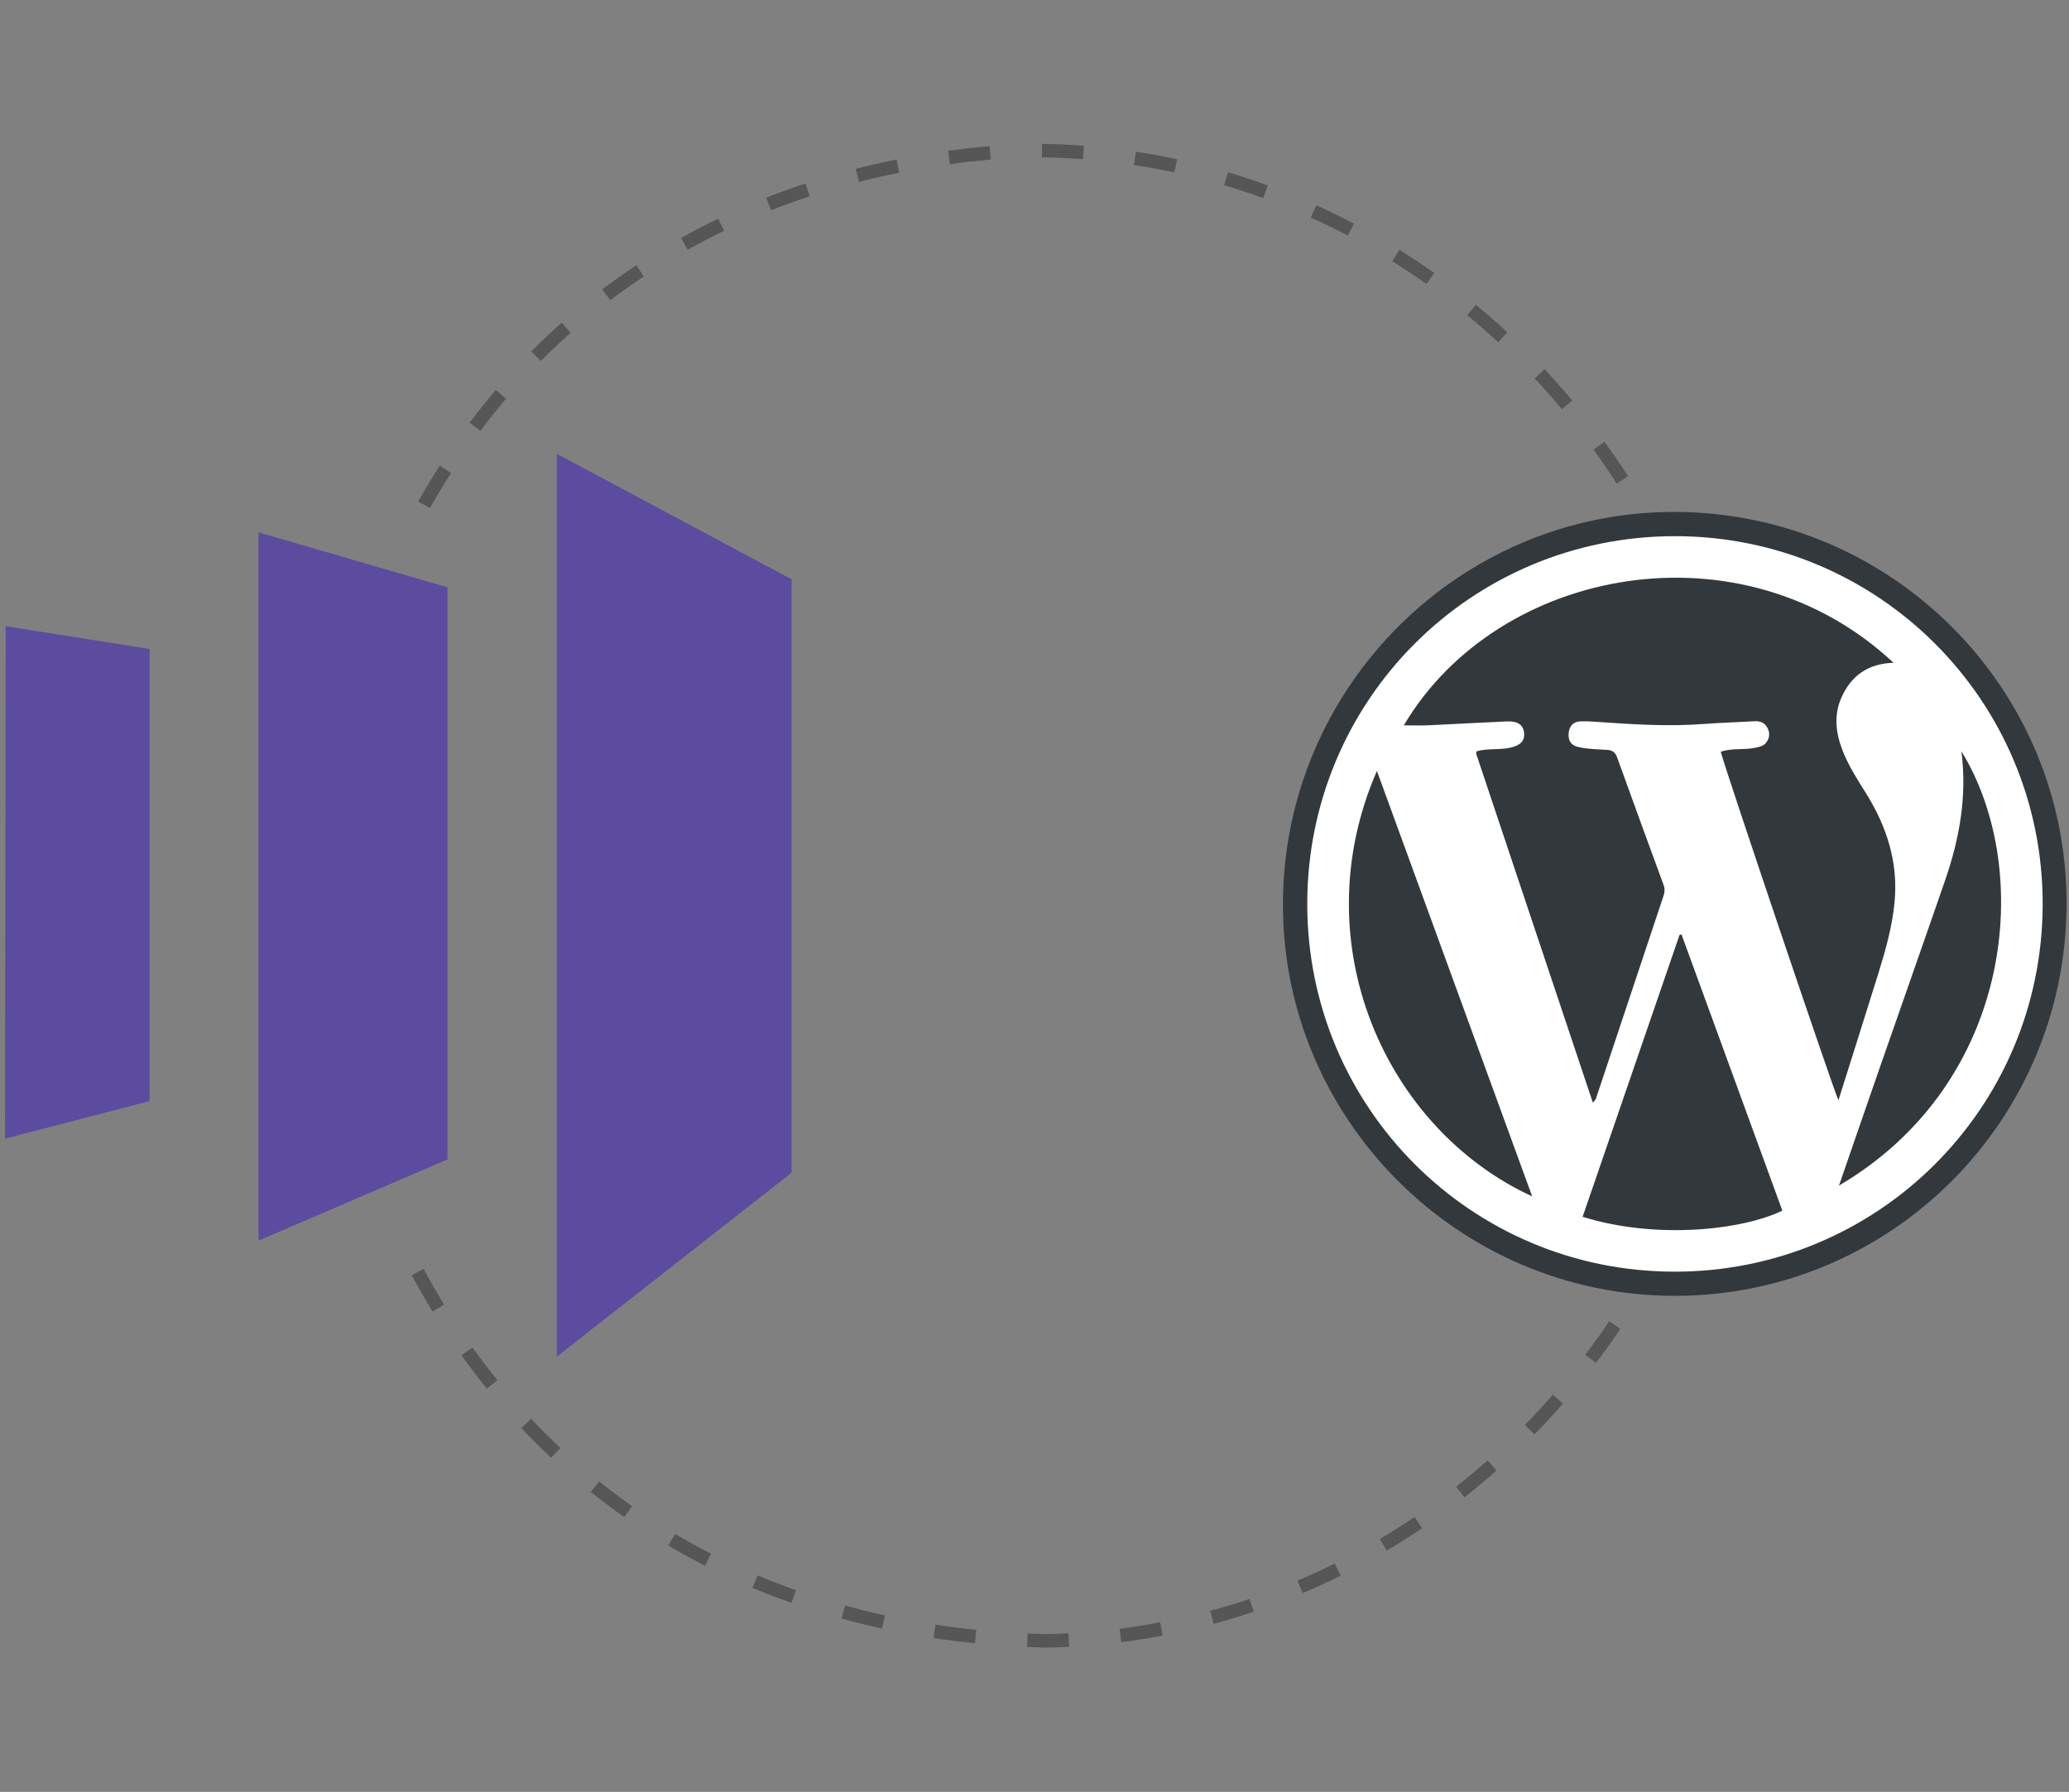 <?xml version="1.0" encoding="UTF-8"?><svg xmlns="http://www.w3.org/2000/svg" width="199.336" height="172.615" viewBox="0 0 199.336 172.615"><rect x="0" y="0" width="199.336" height="172.615" fill="#808080" stroke="none"/><g id="a"/><g id="b"><g id="c"><circle cx="162.097" cy="87.075" r="36.562" style="fill:#fff;"/><g><path d="M161.422,49.315c20.857,.078,37.729,16.996,37.68,37.784-.05,20.863-16.904,37.718-37.728,37.73-20.834,.012-37.853-17.036-37.771-37.836,.082-20.829,17.072-37.756,37.819-37.678Zm-35.476,37.749c-.003,19.586,15.755,35.394,35.325,35.437,19.631,.043,35.487-15.74,35.528-35.362,.04-19.613-15.785-35.478-35.4-35.489-19.634-.011-35.449,15.788-35.452,35.414Z" style="fill:#33383d;"/><path d="M153.463,106.221c-3.772-11.274-7.507-22.438-11.238-33.603-.019-.057,.019-.132,.039-.245,1.023-.298,2.116-.118,3.165-.333,1.009-.207,1.465-.624,1.413-1.38-.055-.813-.584-1.213-1.677-1.166-2.519,.109-5.035,.26-7.554,.374-.771,.035-1.545,.005-2.363,.005,9.106-15.355,32.609-19.656,47.185-6.024-2.425,.065-4.083,1.217-5.027,3.356-.748,1.695-.541,3.398,.107,5.073,.564,1.457,1.404,2.767,2.23,4.081,2.046,3.257,3.169,6.755,2.779,10.64-.234,2.327-.869,4.569-1.561,6.793-1.26,4.051-2.546,8.094-3.838,12.196-.421-.805-11.005-32.157-11.34-33.571,1.096-.386,2.272-.14,3.384-.396,.411-.095,.797-.18,1.044-.55,.293-.439,.316-.909,.065-1.368-.255-.466-.67-.655-1.204-.625-1.665,.094-3.334,.144-4.997,.268-3.416,.255-6.818,.03-10.223-.208-.517-.036-1.038-.064-1.556-.05-.688,.019-1.082,.414-1.16,1.087-.083,.719,.182,1.22,.943,1.393,.911,.206,1.841,.211,2.764,.27,.514,.033,.784,.241,.96,.729,1.476,4.095,2.969,8.184,4.47,12.27,.136,.37,.117,.703-.003,1.063-2.174,6.518-4.344,13.038-6.519,19.556-.032,.095-.131,.168-.289,.363Z" style="fill:#33383d;"/><path d="M162.005,90.019c3.238,8.867,6.476,17.735,9.713,26.601-3.777,1.844-12.071,2.825-19.243,.597l9.34-27.156,.19-.042Z" style="fill:#33383d;"/><path d="M132.657,74.264c5.033,13.789,9.981,27.346,14.961,40.987-14.124-6.504-22.189-24.388-14.961-40.987Z" style="fill:#33383d;"/><path d="M177.176,114.207c1.349-3.902,2.629-7.627,3.924-11.347,2.098-6.026,4.222-12.042,6.304-18.073,1.379-3.994,2.128-8.083,1.564-12.422,7.02,11.425,5.096,31.911-11.792,41.842Z" style="fill:#33383d;"/></g></g><path id="d" d="M76.258,55.8l-22.609-12.083v86.965l22.609-17.704V55.8Zm-33.144,.777v55.112l-18.206,7.819V51.284l18.206,5.293ZM.547,60.321l-.066,49.367,13.934-3.619V62.517L.547,60.321Z" style="fill:#5c4c9f;"/></g><g id="e"><path d="M100.756,158.714l-.041,.001c-.611-.014-1.19-.034-1.766-.058l.056-1.299c.568,.025,1.14,.044,1.714,.058,.727-.012,1.475-.038,2.221-.076l.067,1.298c-.748,.039-1.497,.065-2.251,.077Zm7.275-.525l-.165-1.289c1.304-.167,2.619-.375,3.909-.62l.242,1.277c-1.315,.249-2.657,.462-3.987,.632Zm-14.101,.106c-1.337-.135-2.681-.305-3.997-.503l.193-1.286c1.296,.195,2.619,.362,3.934,.495l-.13,1.293Zm23.005-1.868l-.34-1.255c1.27-.343,2.545-.73,3.788-1.149l.416,1.232c-1.269,.427-2.568,.821-3.863,1.172Zm-31.955,.453c-1.319-.288-2.636-.612-3.914-.964l.346-1.253c1.256,.346,2.55,.665,3.846,.947l-.277,1.27Zm-8.723-2.471c-1.274-.45-2.54-.938-3.764-1.453l.503-1.198c1.201,.504,2.444,.984,3.693,1.425l-.432,1.226Zm49.254-.943l-.507-1.198c1.202-.508,2.411-1.063,3.592-1.65l.579,1.164c-1.206,.599-2.438,1.165-3.664,1.684Zm-57.59-2.635c-1.193-.611-2.382-1.266-3.536-1.948l.663-1.119c1.13,.668,2.295,1.311,3.465,1.909l-.592,1.158Zm65.682-1.458l-.662-1.119c1.127-.668,2.252-1.38,3.344-2.118l.728,1.078c-1.113,.751-2.26,1.478-3.41,2.159Zm-73.457-3.225c-1.104-.775-2.191-1.59-3.23-2.421l.813-1.015c1.018,.815,2.083,1.613,3.165,2.373l-.748,1.064Zm80.942-1.908l-.805-1.022c1.034-.815,2.058-1.669,3.04-2.54l.862,.974c-1.002,.887-2.045,1.757-3.098,2.588Zm-87.988-3.814c-.975-.911-1.939-1.871-2.868-2.853l.946-.893c.909,.963,1.855,1.904,2.81,2.797l-.888,.95Zm94.742-2.252l-.93-.909c.921-.94,1.826-1.919,2.692-2.911l.98,.856c-.882,1.01-1.805,2.008-2.742,2.965Zm-100.934-4.403c-.842-1.038-1.665-2.119-2.449-3.214l1.058-.756c.768,1.073,1.576,2.134,2.401,3.152l-1.01,.818Zm106.859-2.477l-1.037-.785c.791-1.043,1.566-2.13,2.306-3.229l1.079,.726c-.753,1.119-1.543,2.225-2.348,3.288Zm-112.092-4.944c-.699-1.144-1.374-2.323-2.004-3.502l1.146-.613c.62,1.158,1.282,2.315,1.968,3.439l-1.11,.677Zm-.254-77.4l-1.132-.638c.659-1.171,1.359-2.333,2.079-3.455l1.094,.702c-.707,1.102-1.394,2.242-2.041,3.391Zm114.341-2.371c-.708-1.099-1.46-2.198-2.234-3.264l1.052-.764c.789,1.086,1.554,2.205,2.276,3.324l-1.094,.704Zm-109.477-5.081l-1.039-.781c.805-1.071,1.653-2.129,2.52-3.146l.989,.843c-.849,.998-1.68,2.035-2.47,3.085Zm104.198-2.083c-.844-1.006-1.727-2.002-2.627-2.961l.948-.889c.916,.976,1.816,1.99,2.675,3.014l-.996,.836Zm-98.378-4.641l-.922-.916c.945-.951,1.931-1.884,2.934-2.773l.862,.972c-.981,.872-1.948,1.786-2.874,2.717Zm92.24-1.806c-.974-.899-1.977-1.775-2.982-2.603l.827-1.004c1.023,.844,2.046,1.736,3.038,2.651l-.882,.956Zm-85.543-4.048l-.785-1.037c1.064-.805,2.171-1.591,3.293-2.336l.72,1.083c-1.099,.73-2.186,1.501-3.227,2.29Zm78.629-1.562c-1.074-.762-2.183-1.501-3.295-2.196l.688-1.103c1.134,.709,2.264,1.462,3.358,2.237l-.751,1.061Zm-71.182-3.3l-.633-1.135c1.163-.65,2.368-1.275,3.58-1.859l.565,1.171c-1.19,.573-2.371,1.186-3.512,1.823Zm63.595-1.363c-1.171-.616-2.369-1.202-3.559-1.74l.536-1.184c1.214,.549,2.434,1.146,3.628,1.774l-.606,1.15Zm-55.551-2.44l-.476-1.21c1.241-.488,2.516-.95,3.792-1.37l.408,1.234c-1.252,.413-2.505,.866-3.724,1.345Zm47.408-1.169c-1.24-.453-2.507-.871-3.763-1.245l.369-1.246c1.282,.381,2.574,.808,3.84,1.269l-.446,1.222Zm-38.933-1.565l-.322-1.259c1.288-.329,2.61-.631,3.929-.896l.256,1.274c-1.298,.261-2.596,.558-3.862,.881Zm30.371-.909c-1.287-.277-2.596-.518-3.893-.716l.197-1.285c1.322,.202,2.657,.447,3.969,.731l-.273,1.27Zm-21.622-.796l-.176-1.288c1.31-.18,2.656-.333,4.001-.455l.118,1.295c-1.325,.12-2.652,.27-3.942,.448Zm12.816-.48c-1.304-.099-2.634-.159-3.953-.179l.019-1.3c1.345,.021,2.702,.082,4.033,.182l-.099,1.297Z" style="fill:#565656;"/></g></svg>
